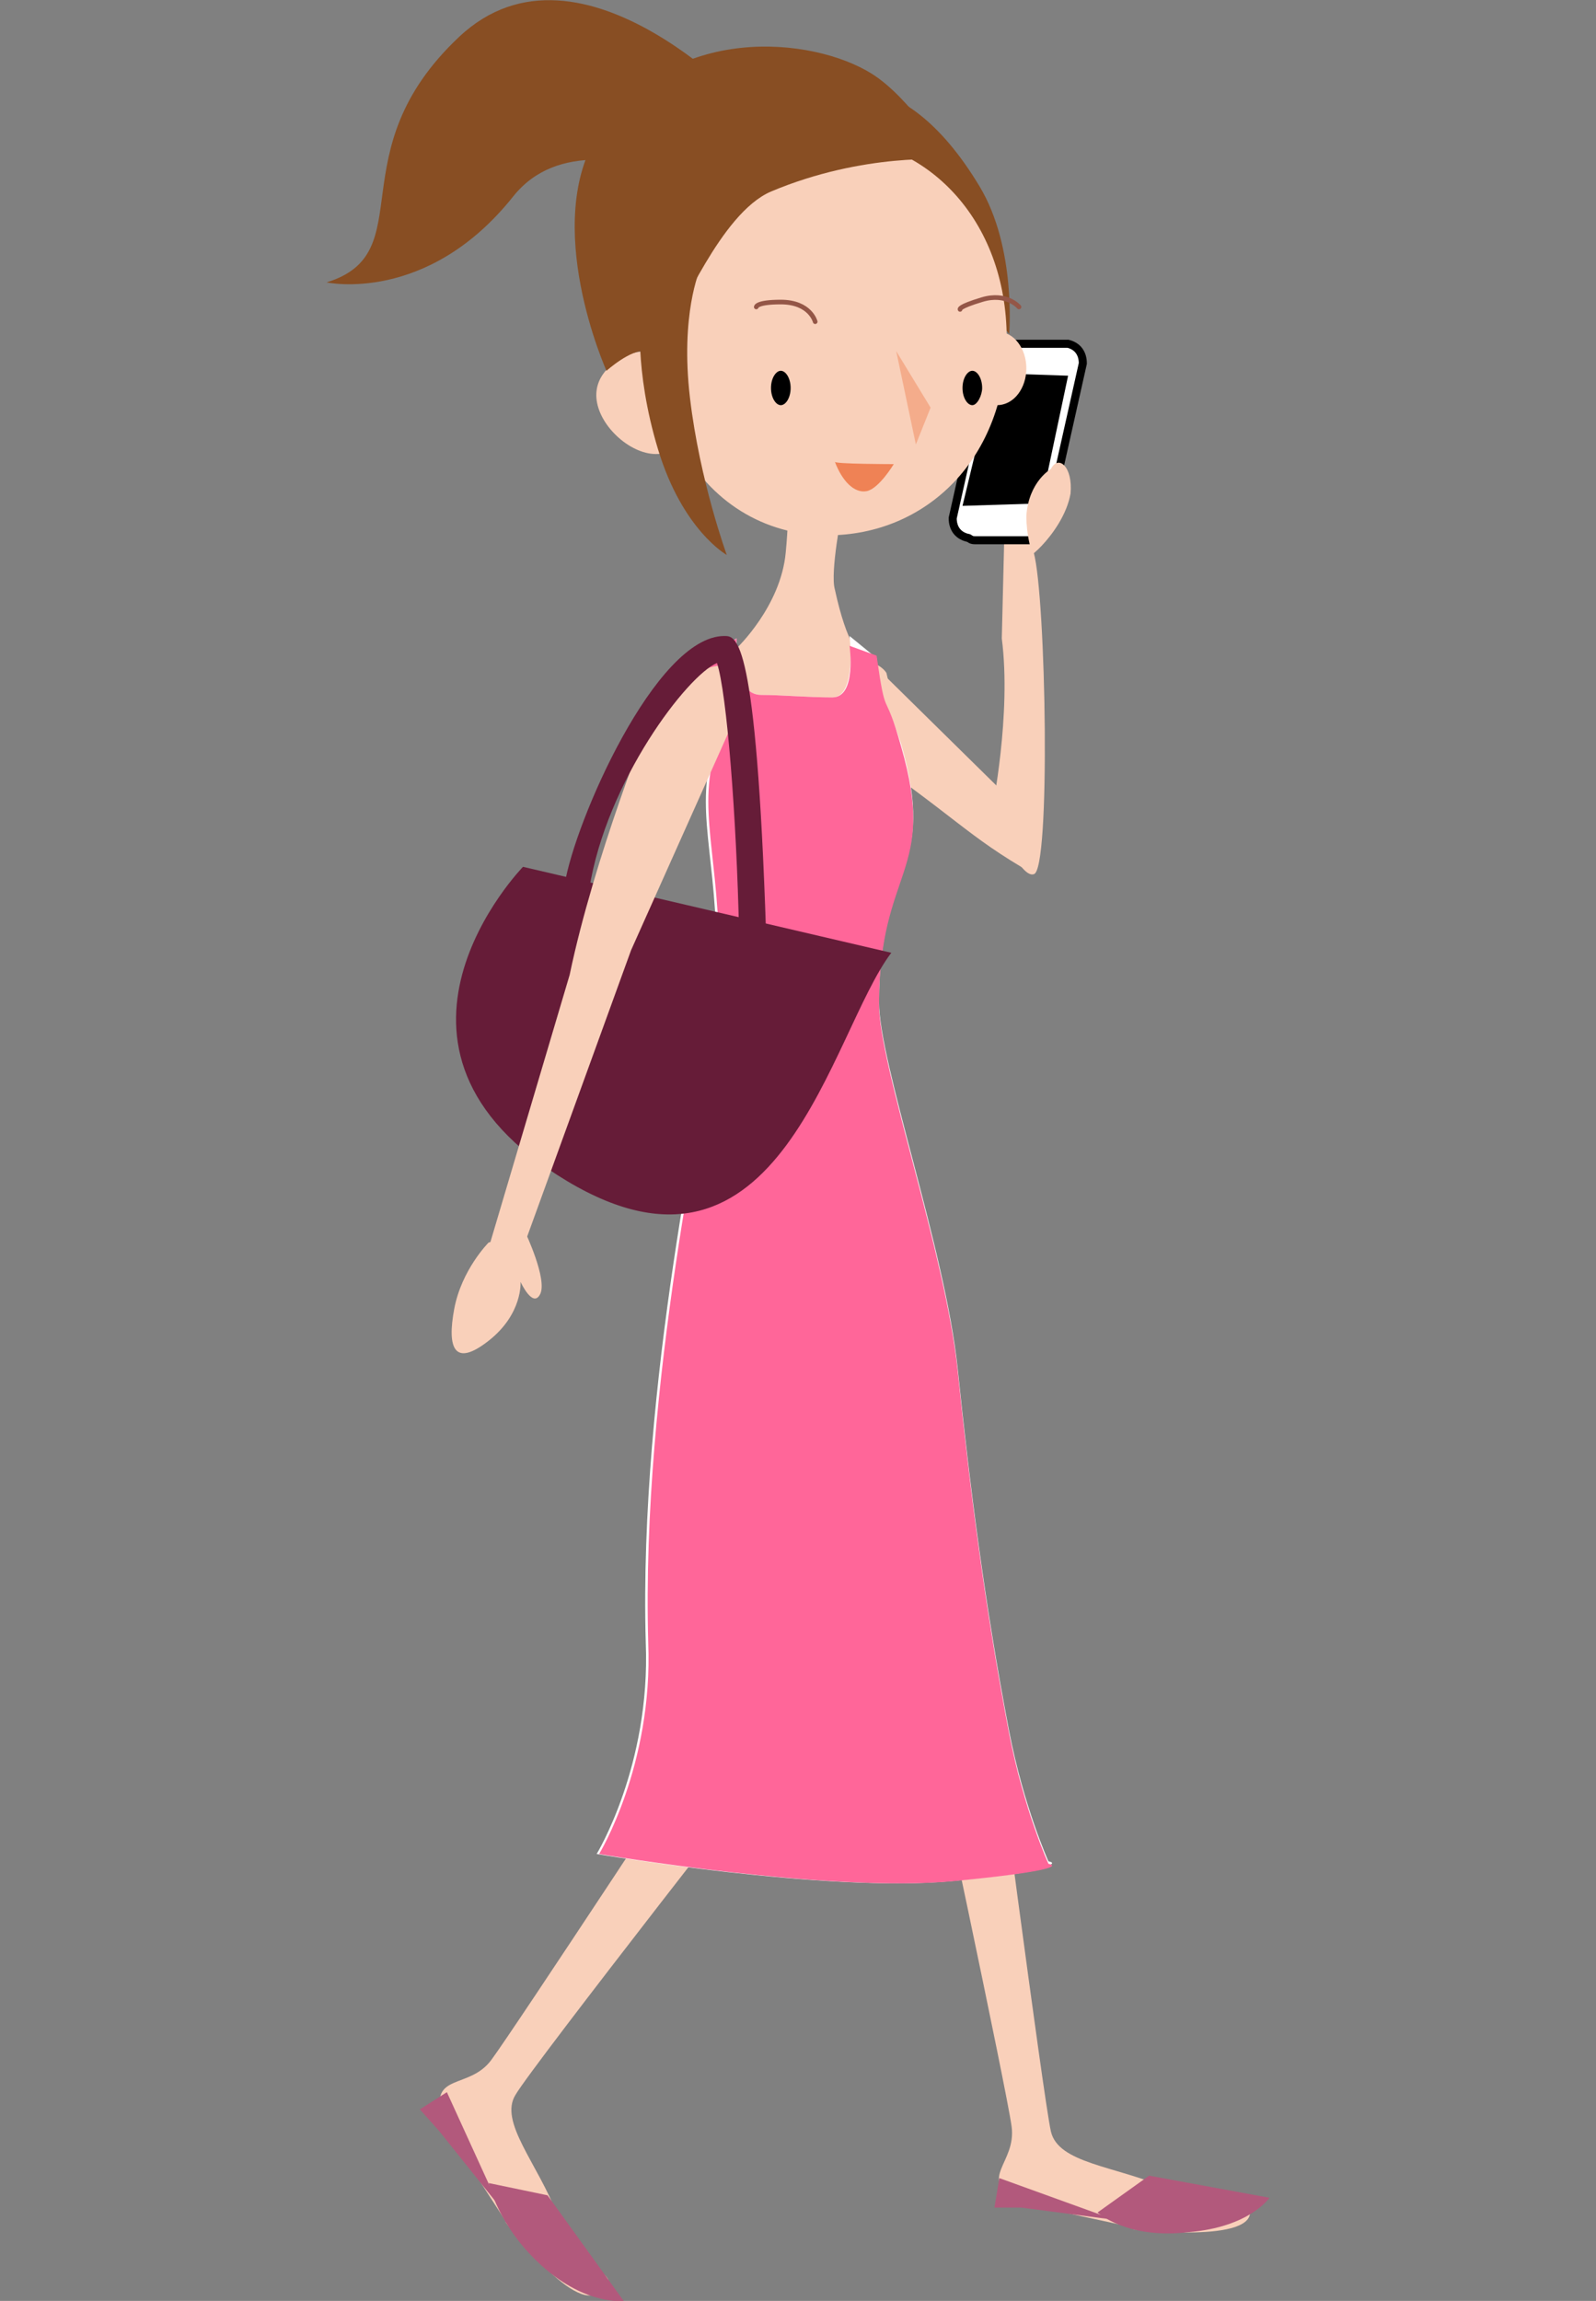 <?xml version="1.0" encoding="utf-8"?>
<!-- Generator: Adobe Illustrator 23.0.3, SVG Export Plug-In . SVG Version: 6.00 Build 0)  -->
<svg version="1.1" id="レイヤー_1" xmlns="http://www.w3.org/2000/svg" xmlns:xlink="http://www.w3.org/1999/xlink" x="0px"
	 y="0px" viewBox="0 0 65 93.7" style="enable-background:new 0 0 65 93.7;" xml:space="preserve">
<rect x="0" y="0" width="65" height="93.7" fill="#808080" stroke="none"/>
<style type="text/css">
	.st0{fill:#F9D0BA;}
	.st1{fill:#FFFFFF;stroke:#000000;stroke-width:0.328;stroke-miterlimit:10;}
	.st2{fill:#B2597C;}
	.st3{fill:#FFFFFF;}
	.st4{fill:#884E23;}
	.st5{fill:none;stroke:#945647;stroke-width:0.189;stroke-linecap:round;stroke-linejoin:round;}
	.st6{fill:#F4AC8B;}
	.st7{fill:#FF6699;}
	.st8{fill:#661C38;}
	.st9{fill:#EF8255;}
</style>
<g>
	<g>
		<g>
			<g>
				<path class="st0" d="M40.4,33c0,0,0.8-3.9,0.4-7l0.1-4.1c0,0,1-0.3,1.2,0.6c0.5,1.8,0.7,13,0,13.1C41.5,35.8,40.4,33,40.4,33z"
					/>
				<g>
					<path class="st1" d="M39.4,21.9c-0.4-0.1-0.6-0.4-0.6-0.8l1.5-6.7c0-0.1,0.1-0.3,0.2-0.4C40.7,14,40.8,14,41,14l2.3,0
						c0,0,0.1,0,0.2,0c0.4,0.1,0.6,0.4,0.6,0.8l-1.5,6.7c0,0.1-0.1,0.3-0.2,0.4c-0.1,0.1-0.3,0.1-0.4,0.1l-2.3,0
						C39.5,22,39.5,21.9,39.4,21.9z"/>
					<polygon points="40.5,15.2 43.5,15.3 42.4,20.5 39.2,20.6 					"/>
				</g>
				<g>
					<g>
						<g>
							<path class="st0" d="M37.8,70.1c0,0,3.2,15,3.4,16.5s-1.4,2.1,0.2,3c0.6,0.3,5.6,1.2,4.8,1.2c-0.7-0.1,4.4,0.6,4.7-0.6
								c0.4-1.6-0.8,0-3.4-1.1c-2.1-0.9-4.4-1-4.7-2.3c-0.3-1.3-2.5-18.2-2.5-18.2l-2.7,1.3"/>
							<path class="st2" d="M46.8,88.6l-2.1,1.5c0,0,1.2,1.1,3.7,0.8c2.5-0.2,3.3-1.4,3.3-1.4L46.8,88.6z"/>
							<polygon class="st2" points="45.4,90.4 40.7,88.7 40.5,89.9 41.6,89.9 							"/>
						</g>
						<g>
							<path class="st0" d="M29.3,69.9c0,0-8.4,12.8-9.3,14c-0.9,1.2-2.5,0.5-2,2.3c0.2,0.7,3,4.8,2.6,4.3c-0.4-0.5,2.6,3.6,3.7,2.9
								c1.4-0.8-0.5-0.6-1.6-3.2c-0.8-2.1-2.4-3.8-1.7-4.9c0.7-1.2,11.2-14.6,11.2-14.6l-2.8-1.1"/>
							<path class="st2" d="M22.3,89.4l-2.4-0.5c0,0,0.4,1.8,2.2,3.4s3.3,1.4,3.3,1.4L22.3,89.4z"/>
							<polygon class="st2" points="20.3,89.8 18.2,85.2 17.1,85.9 17.9,86.8 							"/>
						</g>
						<path class="st3" d="M30,26c0,0-0.2,2.3,1,2.3c0.8,0,1.9,0.1,2.9,0.1s0.3-2.3,0.3-2.3l1.1,0.5c0.4,3.1,0.6,1.3,1.3,3.8
							c1.5,5.2-0.9,4.9-0.9,10.5c0,2.5,2.7,10.1,3.2,14.9c0.5,4.8,1.1,9.6,2.1,14.8c0.6,3.1,1.6,5.3,1.6,5.3s1.3,0.2-3.8,0.7
							s-14.5-1.1-14.5-1.1s2.2-3.6,2-8.6c-0.3-10.6,2.4-22.3,2.7-24.8c0.6-5.4-0.5-7.9-0.2-10.4c0.7-4.9-0.4-4.7-0.4-4.7L30,26z"/>
					</g>
					<path class="st0" d="M42.1,35.6c-2.8-1.6-3.1-2.3-7.5-5.3c-3.1-2.1,0.2-4,0.2-4l6.4,6.3L42.1,35.6z"/>
					<path class="st0" d="M34.3,20.8c0,0-0.5,2.5-0.3,3.2c0.5,2.3,1,2.6,1,2.6s1.1,2.7-1.2,2.7c-3.4,0-3.8-2.9-3.8-2.9
						s1.8-1.7,2-3.9c0.2-2.1,0-2.5,0-2.5l2.3,0.6"/>
					<g>
						<g>
							<g>
								<g>
									<path class="st0" d="M31.3,35.9c-1.4-2.6-2.5-8.4-2.5-8.4s6.3-1.6,7.3-0.1c0,0,1,4,0.6,7.1c-0.3,2-2.3-1.7-2.7,5"/>
								</g>
							</g>
						</g>
					</g>
					<g>
						<path class="st0" d="M39.4,15c0,0.8,0.5,1.5,1.2,1.5s1.2-0.7,1.2-1.5s-0.5-1.5-1.2-1.5C39.9,13.5,39.4,14.1,39.4,15z"/>
						<path class="st4" d="M33.3,3.8c0,0,3.3-1.7,6.6,3.8c1.5,2.5,1.2,6,1.2,6L33.3,3.8z"/>
						<path class="st0" d="M25.7,14.4c0.3-0.1,0.7-0.1,1-0.1c0-0.2,0-0.3,0-0.5c0-4.9,3.1-8.2,7-8.2c4,0,7.3,3.3,7.3,8.2
							s-3.3,8-7.3,8c-2.6,0-4.8-1.4-6-3.7c-0.1,0.1-0.3,0.2-0.5,0.3c-1,0.4-2.4-0.6-2.8-1.7S24.7,14.8,25.7,14.4z"/>
						<path d="M39.6,16.5c-0.2,0-0.4-0.3-0.4-0.7s0.2-0.7,0.4-0.7s0.4,0.3,0.4,0.7C40,16.1,39.8,16.5,39.6,16.5z"/>
						<path d="M31.8,16.5c-0.2,0-0.4-0.3-0.4-0.7s0.2-0.7,0.4-0.7c0.2,0,0.4,0.3,0.4,0.7C32.2,16.2,32,16.5,31.8,16.5z"/>
						<path class="st5" d="M41.5,12.5c0,0-0.5-0.6-1.5-0.3c-1,0.3-0.9,0.4-0.9,0.4"/>
						<path class="st5" d="M33.2,13.1c0,0-0.2-0.8-1.4-0.8c-1,0-1,0.2-1,0.2"/>
						<path class="st4" d="M35.5,3c1.6,1,3.1,3.5,3.1,3.5s-3.4-0.3-7.2,1.3c-2.1,0.9-3.7,5.2-4,5.1c-0.6-0.1-0.1,2.3-0.1,2.3
							s-0.2-0.7-1-0.9c-0.6-0.1-1.6,0.8-1.6,0.8s-2.7-6-0.3-9.7C27.4,0.9,33.1,1.5,35.5,3z"/>
						<polygon class="st6" points="36.5,14.3 37.3,18.1 37.9,16.6 						"/>
						<path class="st4" d="M28.5,11c0,0-0.8,1.8-0.4,5.2s1.5,6.4,1.5,6.4s-1.8-1-2.8-4.3s-0.7-5.6-0.7-5.6L28.5,11z"/>
					</g>
					<path class="st3" d="M30,26c0,0-0.2,2.3,1,2.3c0.8,0,1.9,0.1,2.9,0.1s0.7-2.5,0.7-2.5l1.1,0.9c0.4,3.1,0.2,1,1,3.5
						c1.5,5.2-0.9,4.9-0.9,10.5c0,2.5,2.7,10.1,3.2,14.9c0.5,4.8,1.1,9.6,2.1,14.8c0.6,3.1,1.6,5.3,1.6,5.3s1.3,0.2-3.8,0.7
						s-14.5-1.1-14.5-1.1s2.2-3.6,2-8.6c-0.3-10.6,2.4-22.3,2.7-24.8c0.6-5.4-0.5-7.9-0.2-10.4c0.7-4.9-0.5-4.6-0.5-4.6L30,26z"/>
					<path class="st7" d="M30,26c0,0-0.2,2.3,1,2.3c0.8,0,1.9,0.1,2.9,0.1s0.7-2.1,0.7-2.1l1.1,0.4c0.4,2.8,0.3,1.2,1,3.7
						c1.5,5.2-0.9,4.9-0.9,10.5c0,2.5,2.7,10.1,3.2,14.9c0.5,4.8,1.1,9.6,2.1,14.8c0.6,3.1,1.6,5.3,1.6,5.3s1.3,0.2-3.8,0.7
						s-14.5-1.1-14.5-1.1s2.2-3.6,2-8.6c-0.3-10.6,2.4-22.3,2.7-24.8c0.6-5.4-0.5-7.9-0.2-10.4c0.7-4.9-0.5-4.6-0.5-4.6L30,26z"/>
					<path class="st8" d="M36.3,38.8l-15-3.5c0,0-7.2,7.4,1.8,12.8C31.8,53.3,33.8,42.1,36.3,38.8z"/>
					<path class="st0" d="M25.7,38.7l5.1-11.4c0,0-2.3-1.2-4.3,1.9c0,0-2.3,5.7-3.3,10.5l-3.5,11.8l1.5-0.4L25.7,38.7z"/>
					<path class="st9" d="M34,18.8c-0.1,0.1,2.4,0.1,2.4,0.1s-0.6,1-1.1,1.1C34.8,20.1,34.3,19.6,34,18.8z"/>
				</g>
				<path class="st0" d="M19.9,50.6c0,0-1.1,1.1-1.4,2.7s0,2.4,1.4,1.3c1.4-1.1,1.3-2.4,1.3-2.4s0.5,1.1,0.8,0.5s-0.6-2.5-0.6-2.5
					L19.9,50.6z"/>
				<path class="st0" d="M42.8,19.1c0,0-0.9,0.5-1,1.9c0,0.8,0.2,1.4,0.2,1.4c-0.7,0.9,1.3-0.6,1.6-2.3C43.7,19,43.1,18.5,42.8,19.1
					z"/>
			</g>
			<path class="st8" d="M31.2,38c-0.4-12.1-1.2-12.1-1.7-12.1c-2.8,0-6.1,7.6-6.5,10.1l1,0.2c0.7-4.4,4-8.7,5.2-9.2
				c0.4,1.2,0.8,6.3,0.9,11L31.2,38z"/>
		</g>
		<path class="st4" d="M30.8,4.7c0,0-7.1-7.9-12.1-3.2c-5,4.7-1.5,8.8-5.4,10c0,0,4.1,0.9,7.6-3.5C24.5,3.5,33.1,11.2,30.8,4.7z"/>
	</g>
</g>
</svg>
